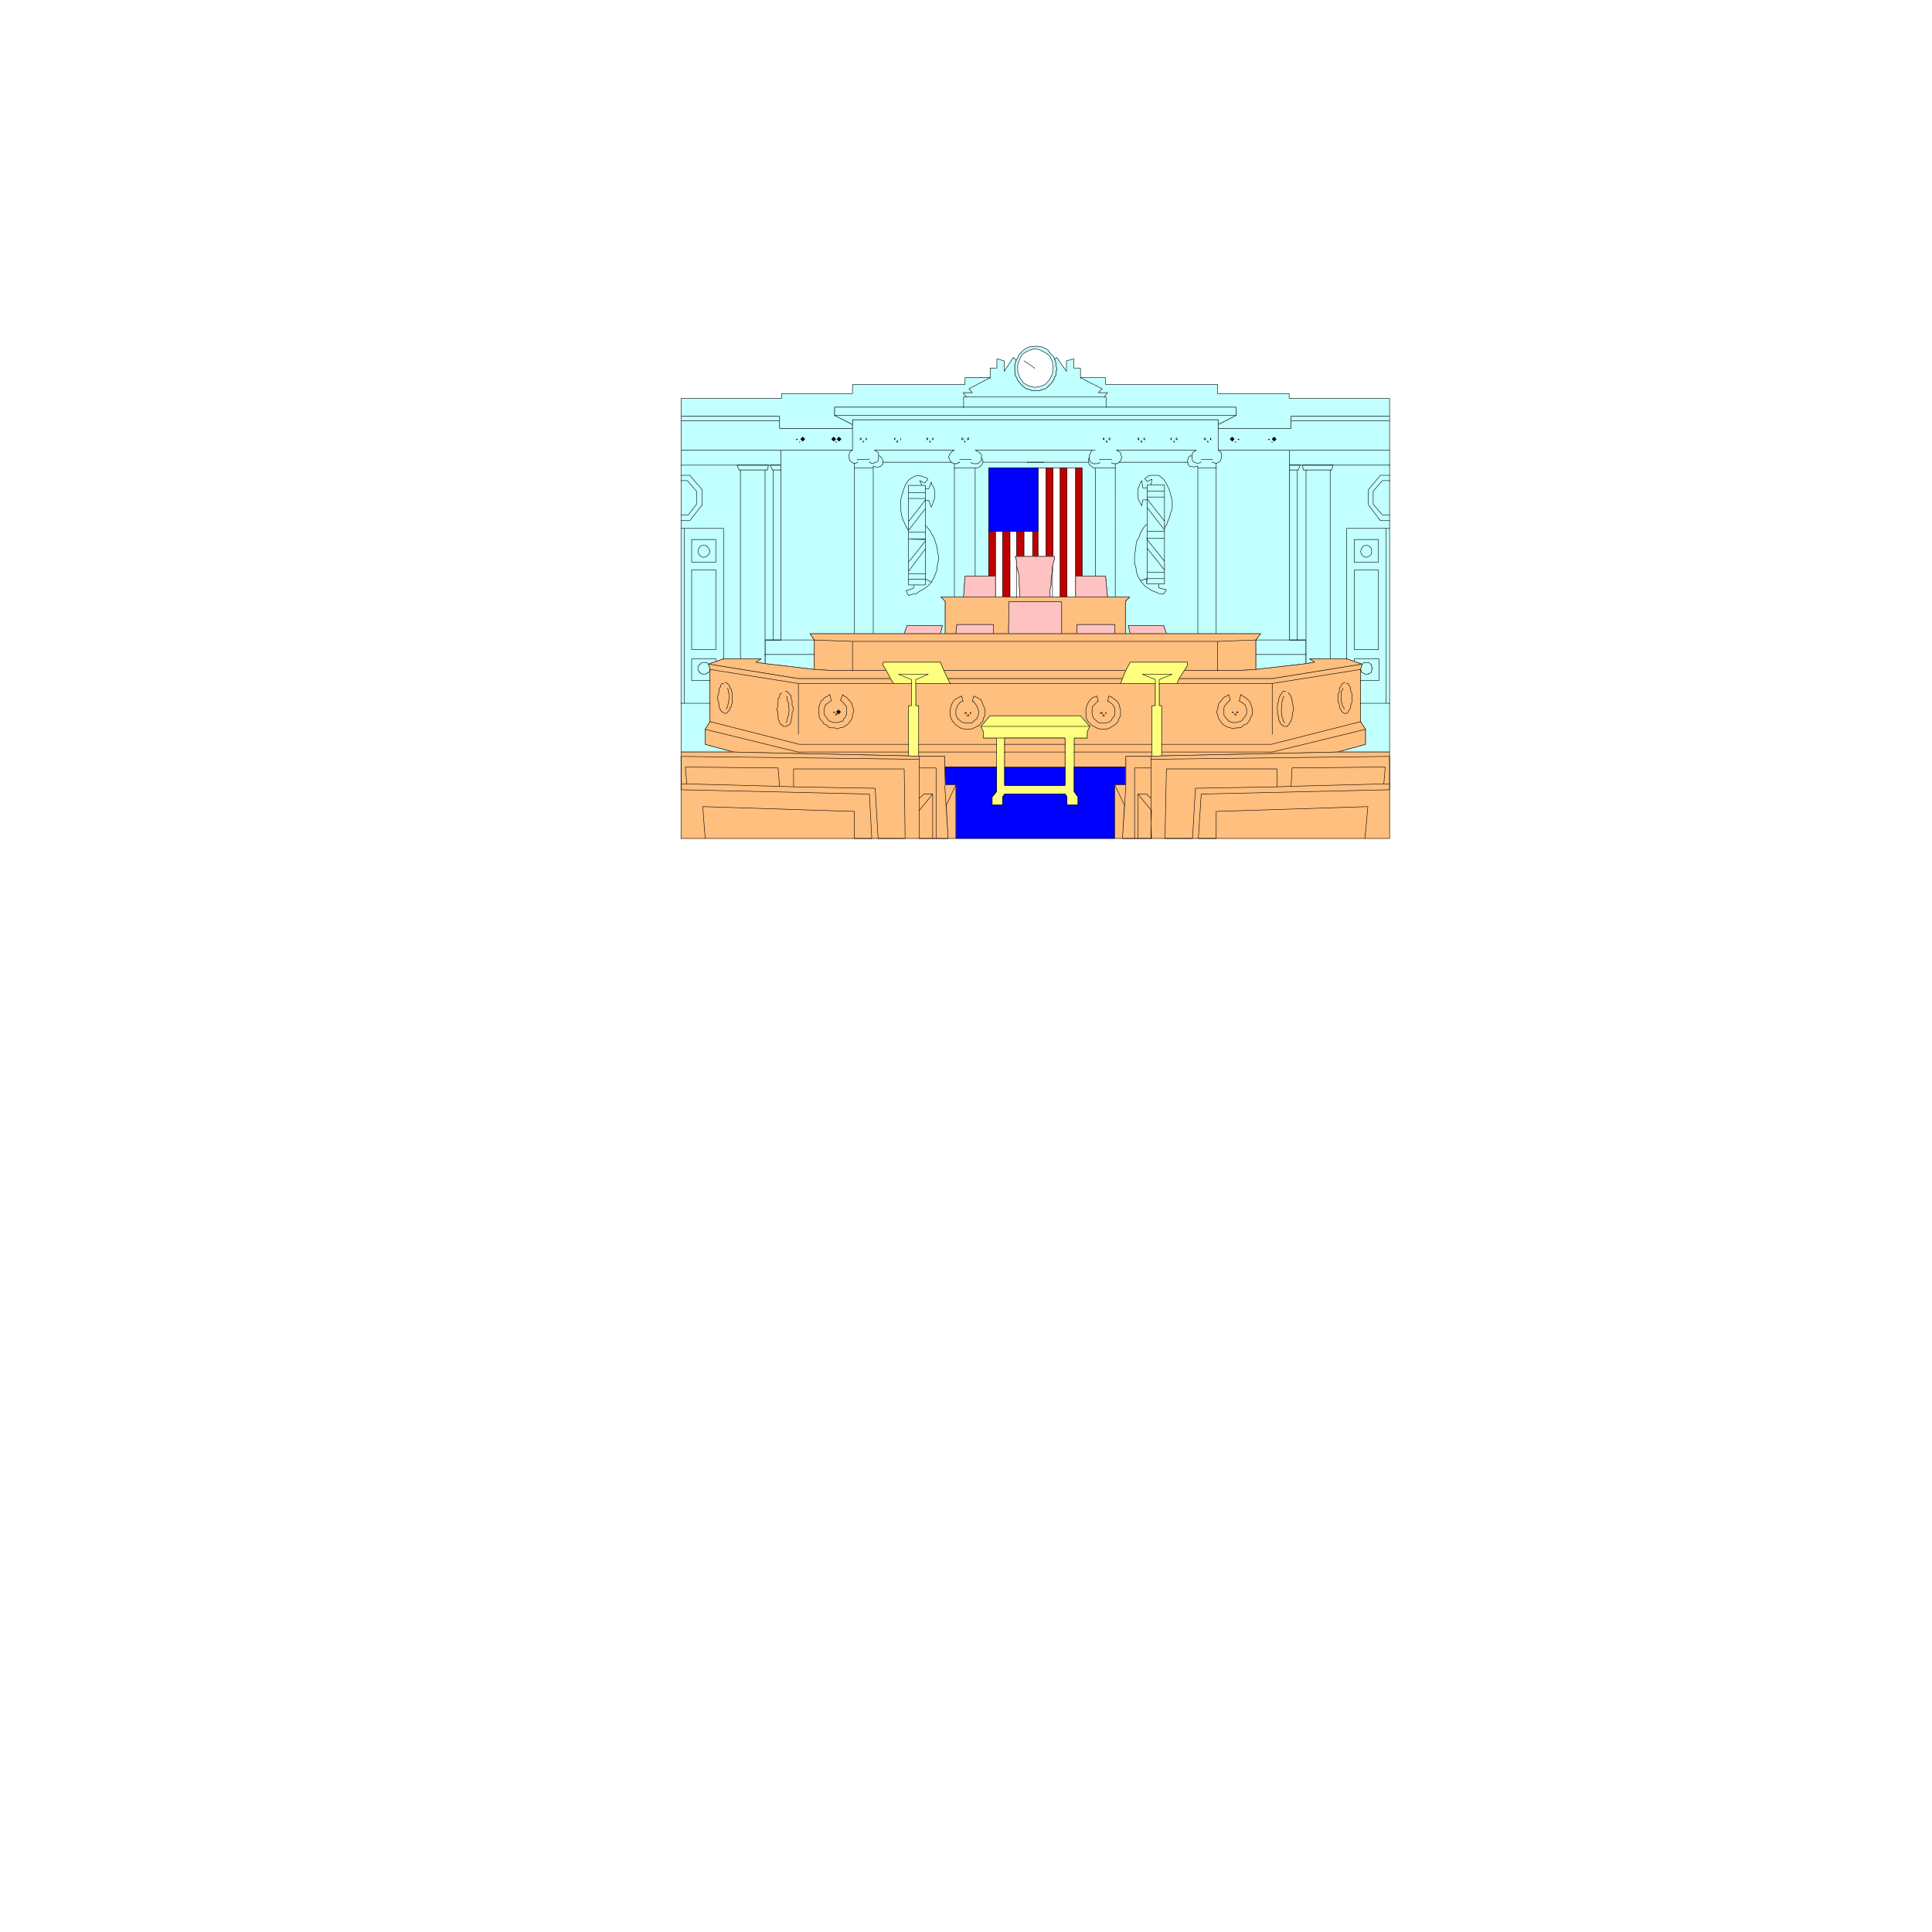 <svg xmlns="http://www.w3.org/2000/svg" width="2993.144" height="2993.144"><rect width="100%" height="100%" fill="#808080" stroke="none"/><defs><clipPath id="a"><path d="M0 0h2993.144v2992.184H0Zm0 0"/></clipPath></defs><path fill="#fff" d="M0 2993.144h2993.144V0H0Zm0 0"/><g clip-path="url(#a)" transform="translate(0 .96)"><path fill="#fff" fill-rule="evenodd" stroke="#fff" stroke-linecap="square" stroke-linejoin="bevel" stroke-miterlimit="10" stroke-width=".729" d="M0 2992.184h2993.145V-.961H0Zm0 0"/></g><path fill="#c2ffff" fill-rule="evenodd" stroke="#c2ffff" stroke-linecap="square" stroke-linejoin="bevel" stroke-miterlimit="10" stroke-width=".729" d="m1574.41 558.2-1.512 4.534-.73 2.97v8.23l.73 2.968v4.536l2.243 3.699 1.507 3.75 2.243 3.023 5.21 5.992 3.02 2.239 2.973 2.242 3.75.726 3.75 1.512 2.969.73h7.503l3.75-.73 4.48-1.512 2.973-.726 3.02-2.242 5.992-5.993 2.242-3.02 2.239-2.972.73-3.75 2.238-2.968v-4.536l1.512-4.48v-2.238.78l-1.512-3.75v-4.48l-.726-3.754-1.512-2.238 3.75-3.023 14.953 21.726V558.98l11.254-3.02v14.224h10.473v14.953h38.918v10.523h173.597v14.172h110.766v7.5h155.621V645h-152.652v18.754h-113.004v-5.992l27.715-14.223v-12.71h-621.864v12.71l27.715 14.223v5.992H1207.73V645h-152.652v-27.668h155.672v-7.5h109.984V595.66h174.329v-10.523h38.917v-14.953h10.473V555.96l11.254 3.02v16.464l14.223-21.726zm0 0"/><path fill="none" stroke="#000" stroke-linecap="square" stroke-linejoin="bevel" stroke-miterlimit="10" stroke-width=".729" d="m1574.41 558.2-1.512 4.534-.73 2.97v8.23l.73 2.968v4.536l2.243 3.699 1.507 3.75 2.243 3.023 5.21 5.992 3.02 2.239 2.973 2.242 3.75.726 3.75 1.512 2.969.73h7.503l3.75-.73 4.48-1.512 2.973-.726 3.02-2.242 5.992-5.993 2.242-3.02 2.239-2.972.73-3.75 2.238-2.968v-4.536l1.512-4.48v-2.238.78l-1.512-3.75v-4.48l-.726-3.754-1.512-2.238 3.75-3.023 14.953 21.726V558.98l11.254-3.02v14.224h10.473v14.953h38.918v10.523h173.597v14.172h110.766v7.5h155.621V645h-152.652v18.754h-113.004v-5.992l27.715-14.223v-12.71h-621.864v12.71l27.715 14.223v5.992H1207.73V645h-152.652v-27.668h155.672v-7.5h109.984V595.66h174.329v-10.523h38.917v-14.953h10.473V555.96l11.254 3.02v16.464l14.223-21.726zm0 0"/><path fill="#c2ffff" fill-rule="evenodd" stroke="#c2ffff" stroke-linecap="square" stroke-linejoin="bevel" stroke-miterlimit="10" stroke-width=".729" d="M1635.73 567.215v-4.48l-.726-3.755-1.512-2.238V554.5l-2.242-3.02-5.21-5.21-2.24-3.75-3.023-2.243-3.75-1.511-2.968-1.508h-3.75l-3.754-.73h-3.75l-2.969.73h-4.48l-3.754 1.508-2.97 1.511-3.019 2.243-5.992 5.988-2.242 2.972-.73 3.02-2.239 3.7-1.512 4.534-.73 2.97v8.23l.73 2.968v4.536l2.243 3.699 1.507 3.75 2.243 3.023 5.21 5.992 3.02 2.239 2.973 2.242 3.75.726 3.75 1.512 2.969.73h7.503l3.75-.73 4.48-1.512 2.974-.726 3.02-2.242 5.991-5.993 2.242-3.02 2.239-2.972.73-3.75 2.239-2.968v-4.536l1.511-4.48v-2.238zm0 0"/><path fill="none" stroke="#000" stroke-linecap="square" stroke-linejoin="bevel" stroke-miterlimit="10" stroke-width=".729" d="M1635.73 567.215v-4.48l-.726-3.755-1.512-2.238V554.5l-2.242-3.02-5.21-5.21-2.24-3.75-3.023-2.243-3.75-1.511-2.968-1.508h-3.75l-3.754-.73h-3.75l-2.969.73h-4.48l-3.754 1.508-2.97 1.511-3.019 2.243-5.992 5.988-2.242 2.972-.73 3.02-2.239 3.7-1.512 4.534-.73 2.97v8.23l.73 2.968v4.536l2.243 3.699 1.507 3.75 2.243 3.023 5.21 5.992 3.02 2.239 2.973 2.242 3.75.726 3.75 1.512 2.969.73h7.503l3.75-.73 4.48-1.512 2.974-.726 3.02-2.242 5.991-5.993 2.242-3.02 2.239-2.972.73-3.75 2.239-2.968v-4.536l1.511-4.48v-2.238zm0 0"/><path fill="#c2ffff" fill-rule="evenodd" stroke="#c2ffff" stroke-linecap="square" stroke-linejoin="bevel" stroke-miterlimit="10" stroke-width=".729" d="M1637.242 725.078h38.918v167.606h36.68l2.969 32.195h34.437l-6.719 6.723v50.171h7.45l-2.97-12.765h54.602l4.48 12.765h145.93l-7.5 9.692v45.64l77.836-8.964v-36.676h-25.425V697.41h-787.961v294.055h-24.696v36.676l76.329 8.964v-45.64l-6.723-9.692h145.933l4.481-12.765h54.601l-2.968 12.765h7.449v-50.171l-6.723-6.723h35.168l2.242-32.195h36.676V725.078Zm0 0"/><path fill="none" stroke="#000" stroke-linecap="square" stroke-linejoin="bevel" stroke-miterlimit="10" stroke-width=".729" d="M1637.242 725.078h38.918v167.606h36.68l2.969 32.195h34.437l-6.719 6.723v50.171h7.45l-2.97-12.765h54.602l4.48 12.765h145.93l-7.5 9.692v45.64l77.836-8.964v-36.676h-25.425V697.41h-787.961v294.055h-24.696v36.676l76.329 8.964v-45.64l-6.723-9.692h145.933l4.481-12.765h54.601l-2.968 12.765h7.449v-50.171l-6.723-6.723h35.168l2.242-32.195h36.676V725.078Zm0 0"/><path fill="#c2ffff" fill-rule="evenodd" stroke="#c2ffff" stroke-linecap="square" stroke-linejoin="bevel" stroke-miterlimit="10" stroke-width=".729" d="M1055.078 645h152.652v6.773h-152.652zm0 0"/><path fill="none" stroke="#000" stroke-linecap="square" stroke-linejoin="bevel" stroke-miterlimit="10" stroke-width=".729" d="M1055.078 645h152.652v6.773h-152.652zm0 0"/><path fill="#c2ffff" fill-rule="evenodd" stroke="#c2ffff" stroke-linecap="square" stroke-linejoin="bevel" stroke-miterlimit="10" stroke-width=".729" d="M2152.824 645h-152.652v6.773h152.652zm0 0"/><path fill="none" stroke="#000" stroke-linecap="square" stroke-linejoin="bevel" stroke-miterlimit="10" stroke-width=".729" d="M2152.824 645h-152.652v6.773h152.652zm0 0"/><path fill="#c2ffff" fill-rule="evenodd" stroke="#c2ffff" stroke-linecap="square" stroke-linejoin="bevel" stroke-miterlimit="10" stroke-width=".729" d="M1887.168 650.262v13.492h113.004v-11.98h152.652v45.636h-265.656l3.75 2.242 1.512 3.75v5.993l-1.512 3.699-1.512 2.293-4.48 2.238h-.73v264.148h-28.446V722.105l-3.75.73-2.242.782-2.969-.781-3.75-.73-2.242-2.239-.781-3.75v-3.023l.78-3.7 2.243-3.023h3.75v-2.969l2.238-3.75 2.243-.73 2.238-1.512h-124.203l2.968 1.512 3.75 2.242.73 4.48 1.513 2.97-1.512 3.023-.73 2.238-3.75 3.75-2.97.73h-1.511V924.88h-11.984l-2.97-32.195h-15.733V725.078h-2.97l-3.753-2.973-3.02-2.238-.73-3.75v-5.265l.73-2.239v-2.242l.781-2.238 1.512-2.242.727-2.239 2.242-2.242h4.48-186.308l2.969 1.512 3.75 2.242 3.023 2.969v4.48l.73 2.239 1.508 2.242v3.023l-1.508 3.75-3.753 3.75-3.75 1.461h-2.97v167.606h-15.734l-2.242 32.195h-14.222V718.355l-2.239-.73-2.242-1.508-2.238-2.242-.73-2.238-1.512-3.024 1.511-4.48 2.239-2.969 2.242-2.242 2.969-1.512H1354.39l3.023 1.512 2.969 2.242.73 2.238v2.97h2.238l2.293 3.023 2.243 3.699v3.023l-.782 3.75-2.242 2.238-3.75 1.512h-2.969l-3.753-.781-1.512-.73v259.667h-29.176V717.625h-1.457l-3.75-2.238-2.242-2.293-.781-3.7v-5.992l1.511-3.75 3.75-2.242h-265.656v-45.637h152.652v11.98h113.004v-13.491zm0 0"/><path fill="none" stroke="#000" stroke-linecap="square" stroke-linejoin="bevel" stroke-miterlimit="10" stroke-width=".729" d="M1887.168 650.262v13.492h113.004v-11.98h152.652v45.636h-265.656l3.75 2.242 1.512 3.75v5.993l-1.512 3.699-1.512 2.293-4.48 2.238h-.73v264.148h-28.446V722.105l-3.75.73-2.242.782-2.969-.781-3.75-.73-2.242-2.239-.781-3.75v-3.023l.78-3.7 2.243-3.023h3.75v-2.969l2.238-3.75 2.243-.73 2.238-1.512h-124.203l2.968 1.512 3.75 2.242.73 4.48 1.513 2.97-1.512 3.023-.73 2.238-3.75 3.75-2.97.73h-1.511V924.88h-11.984l-2.97-32.195h-15.733V725.078h-2.97l-3.753-2.973-3.02-2.238-.73-3.75v-5.265l.73-2.239v-2.242l.781-2.238 1.512-2.242.727-2.239 2.242-2.242h4.48-186.308l2.969 1.512 3.75 2.242 3.023 2.969v4.48l.73 2.239 1.508 2.242v3.023l-1.508 3.75-3.753 3.75-3.75 1.461h-2.97v167.606h-15.734l-2.242 32.195h-14.222V718.355l-2.239-.73-2.242-1.508-2.238-2.242-.73-2.238-1.512-3.024 1.511-4.48 2.239-2.969 2.242-2.242 2.969-1.512H1354.39l3.023 1.512 2.969 2.242.73 2.238v2.97h2.238l2.293 3.023 2.243 3.699v3.023l-.782 3.75-2.242 2.238-3.75 1.512h-2.969l-3.753-.781-1.512-.73v259.667h-29.176V717.625h-1.457l-3.75-2.238-2.242-2.293-.781-3.7v-5.992l1.511-3.75 3.75-2.242h-265.656v-45.637h152.652v11.98h113.004v-13.491zm0 0"/><path fill="#c2ffff" fill-rule="evenodd" stroke="#c2ffff" stroke-linecap="square" stroke-linejoin="bevel" stroke-miterlimit="10" stroke-width=".729" d="M1209.969 720.598V697.41h-154.89v467.653h81.585l-44.18-11.934v-23.234l7.504-11.934v-80.856l-2.242-8.234 23.184-8.23h58.355l-8.234 5.261 14.222 2.239v-36.676h24.696zm0 0"/><path fill="none" stroke="#000" stroke-linecap="square" stroke-linejoin="bevel" stroke-miterlimit="10" stroke-width=".729" d="M1209.969 720.598V697.41h-154.89v467.653h81.585l-44.18-11.934v-23.234l7.504-11.934v-80.856l-2.242-8.234 23.184-8.23h58.355l-8.234 5.261 14.222 2.239v-36.676h24.696zm0 0"/><path fill="#c2ffff" fill-rule="evenodd" stroke="#c2ffff" stroke-linecap="square" stroke-linejoin="bevel" stroke-miterlimit="10" stroke-width=".729" d="M1997.93 720.598V697.41h154.894v467.653h-80.808l43.402-11.934v-23.234l-7.504-11.934v-80.856l2.238-8.234-23.91-8.23h-57.625l8.23 5.261-13.492 2.239v-36.676h-25.425zm0 0"/><path fill="none" stroke="#000" stroke-linecap="square" stroke-linejoin="bevel" stroke-miterlimit="10" stroke-width=".729" d="M1997.93 720.598V697.41h154.894v467.653h-80.808l43.402-11.934v-23.234l-7.504-11.934v-80.856l2.238-8.234-23.91-8.23h-57.625l8.23 5.261-13.492 2.239v-36.676h-25.425zm0 0"/><path fill="#c2ffff" fill-rule="evenodd" stroke="#c2ffff" stroke-linecap="square" stroke-linejoin="bevel" stroke-miterlimit="10" stroke-width=".729" d="M1887.168 650.262v7.5l27.715-14.223v-12.71h-621.864v12.71l27.715 14.223v-7.5zm0 0"/><path fill="none" stroke="#000" stroke-linecap="square" stroke-linejoin="bevel" stroke-miterlimit="10" stroke-width=".729" d="M1887.168 650.262v7.5l27.715-14.223v-12.71h-621.864v12.71l27.715 14.223v-7.5zm0 0"/><path fill="#c2ffff" fill-rule="evenodd" stroke="#c2ffff" stroke-linecap="square" stroke-linejoin="bevel" stroke-miterlimit="10" stroke-width=".729" d="M1147.137 1020.64h32.148l-8.234 5.262 14.222 2.239V728.098h3.754l1.508-7.5h-48.66l3.023 7.5h2.239zm0 0"/><path fill="none" stroke="#000" stroke-linecap="square" stroke-linejoin="bevel" stroke-miterlimit="10" stroke-width=".729" d="M1147.137 1020.64h32.148l-8.234 5.262 14.222 2.239V728.098h3.754l1.508-7.5h-48.66l3.023 7.5h2.239zm0 0"/><path fill="#c2ffff" fill-rule="evenodd" stroke="#c2ffff" stroke-linecap="square" stroke-linejoin="bevel" stroke-miterlimit="10" stroke-width=".729" d="M1197.988 728.098h-1.46l-3.02-7.5h16.46v270.867h-11.98zm0 0"/><path fill="none" stroke="#000" stroke-linecap="square" stroke-linejoin="bevel" stroke-miterlimit="10" stroke-width=".729" d="M1197.988 728.098h-1.46l-3.02-7.5h16.46v270.867h-11.98zm0 0"/><path fill="#c2ffff" fill-rule="evenodd" stroke="#c2ffff" stroke-linecap="square" stroke-linejoin="bevel" stroke-miterlimit="10" stroke-width=".729" d="M2060.762 1020.64h-32.145l8.23 5.262-13.492 2.239V728.098h-4.48l-.73-7.5h47.097l-2.238 7.5h-2.242zm0 0"/><path fill="none" stroke="#000" stroke-linecap="square" stroke-linejoin="bevel" stroke-miterlimit="10" stroke-width=".729" d="M2060.762 1020.64h-32.145l8.23 5.262-13.492 2.239V728.098h-4.48l-.73-7.5h47.097l-2.238 7.5h-2.242zm0 0"/><path fill="#c2ffff" fill-rule="evenodd" stroke="#c2ffff" stroke-linecap="square" stroke-linejoin="bevel" stroke-miterlimit="10" stroke-width=".729" d="M2009.914 728.098h1.457l3.023-7.5h-16.464v270.867h11.984zm0 0"/><path fill="none" stroke="#000" stroke-linecap="square" stroke-linejoin="bevel" stroke-miterlimit="10" stroke-width=".729" d="M2009.914 728.098h1.457l3.023-7.5h-16.464v270.867h11.984zm0 0"/><path fill="#fff" fill-rule="evenodd" stroke="#fff" stroke-linecap="square" stroke-linejoin="bevel" stroke-miterlimit="10" stroke-width=".729" d="M1630.523 924.879h35.895v-32.195h9.742V725.078h-68.094v98.05h-76.328v69.556h10.473v32.195h37.41v-11.98l-.73-6.723v-13.492l-1.512-7.454-2.238-7.5v-3.753l-.73-7.45-1.513-4.48h60.594v4.48l-2.242 7.45-.727 3.753v7.5l-1.511 7.454-.73 5.992v7.5l-1.512 6.722v11.98zm0 0"/><path fill="none" stroke="#000" stroke-linecap="square" stroke-linejoin="bevel" stroke-miterlimit="10" stroke-width=".729" d="M1630.523 924.879h35.895v-32.195h9.742V725.078h-68.094v98.05h-76.328v69.556h10.473v32.195h37.41v-11.98l-.73-6.723v-13.492l-1.512-7.454-2.238-7.5v-3.753l-.73-7.45-1.513-4.48h60.594v4.48l-2.242 7.45-.727 3.753v7.5l-1.511 7.454-.73 5.992v7.5l-1.512 6.722v11.98zm0 0"/><path fill="#00f" fill-rule="evenodd" stroke="#00f" stroke-linecap="square" stroke-linejoin="bevel" stroke-miterlimit="10" stroke-width=".729" d="M1531.738 725.078h76.328v98.05h-76.328zm0 0"/><path fill="none" stroke="#000" stroke-linecap="square" stroke-linejoin="bevel" stroke-miterlimit="10" stroke-width=".729" d="M1531.738 725.078h76.328v98.05h-76.328zm0 0"/><path fill="#bf0000" fill-rule="evenodd" stroke="#bf0000" stroke-linecap="square" stroke-linejoin="bevel" stroke-miterlimit="10" stroke-width=".729" d="M1666.418 892.684V725.078h9.742v167.606zm0 0"/><path fill="none" stroke="#000" stroke-linecap="square" stroke-linejoin="bevel" stroke-miterlimit="10" stroke-width=".729" d="M1666.418 892.684V725.078h9.742v167.606zm0 0"/><path fill="#bf0000" fill-rule="evenodd" stroke="#bf0000" stroke-linecap="square" stroke-linejoin="bevel" stroke-miterlimit="10" stroke-width=".729" d="M1642.504 725.078v199.8h10.473v-199.8Zm0 0"/><path fill="none" stroke="#000" stroke-linecap="square" stroke-linejoin="bevel" stroke-miterlimit="10" stroke-width=".729" d="M1642.504 725.078v199.8h10.473v-199.8Zm0 0"/><path fill="#bf0000" fill-rule="evenodd" stroke="#bf0000" stroke-linecap="square" stroke-linejoin="bevel" stroke-miterlimit="10" stroke-width=".729" d="M1620.777 725.078v136.969h10.473V725.078Zm0 0"/><path fill="none" stroke="#000" stroke-linecap="square" stroke-linejoin="bevel" stroke-miterlimit="10" stroke-width=".729" d="M1620.777 725.078v136.969h10.473V725.078Zm0 0"/><path fill="#bf0000" fill-rule="evenodd" stroke="#bf0000" stroke-linecap="square" stroke-linejoin="bevel" stroke-miterlimit="10" stroke-width=".729" d="M1599.836 823.129v38.918h8.23v-38.918zm0 0"/><path fill="none" stroke="#000" stroke-linecap="square" stroke-linejoin="bevel" stroke-miterlimit="10" stroke-width=".729" d="M1599.836 823.129v38.918h8.23v-38.918zm0 0"/><path fill="#bf0000" fill-rule="evenodd" stroke="#bf0000" stroke-linecap="square" stroke-linejoin="bevel" stroke-miterlimit="10" stroke-width=".729" d="M1575.14 823.129v38.918h11.2v-38.918zm0 0"/><path fill="none" stroke="#000" stroke-linecap="square" stroke-linejoin="bevel" stroke-miterlimit="10" stroke-width=".729" d="M1575.14 823.129v38.918h11.2v-38.918zm0 0"/><path fill="#bf0000" fill-rule="evenodd" stroke="#bf0000" stroke-linecap="square" stroke-linejoin="bevel" stroke-miterlimit="10" stroke-width=".729" d="M1553.465 924.879h11.203v-101.75h-11.203zm0 0"/><path fill="none" stroke="#000" stroke-linecap="square" stroke-linejoin="bevel" stroke-miterlimit="10" stroke-width=".729" d="M1553.465 924.879h11.203v-101.75h-11.203zm0 0"/><path fill="#bf0000" fill-rule="evenodd" stroke="#bf0000" stroke-linecap="square" stroke-linejoin="bevel" stroke-miterlimit="10" stroke-width=".729" d="M1531.738 892.684v-69.555h10.473v69.555zm0 0"/><path fill="none" stroke="#000" stroke-linecap="square" stroke-linejoin="bevel" stroke-miterlimit="10" stroke-width=".729" d="M1531.738 892.684v-69.555h10.473v69.555zm0 0"/><path fill="#ffc2c2" fill-rule="evenodd" stroke="#ffc2c2" stroke-linecap="square" stroke-linejoin="bevel" stroke-miterlimit="10" stroke-width=".729" d="M1579.621 924.879v-11.98l-.73-6.723v-13.492l-1.512-7.454-2.238-7.5v-3.753l-.73-7.45-1.513-4.48h60.594v4.48l-2.242 7.45-.727 3.753v7.5l-1.511 7.454-.73 5.992v7.5l-1.512 6.722v11.98zm0 0"/><path fill="none" stroke="#000" stroke-linecap="square" stroke-linejoin="bevel" stroke-miterlimit="10" stroke-width=".729" d="M1579.621 924.879v-11.98l-.73-6.723v-13.492l-1.512-7.454-2.238-7.5v-3.753l-.73-7.45-1.513-4.48h60.594v4.48l-2.242 7.45-.727 3.753v7.5l-1.511 7.454-.73 5.992v7.5l-1.512 6.722v11.98zm0 0"/><path fill="#ffc2c2" fill-rule="evenodd" stroke="#ffc2c2" stroke-linecap="square" stroke-linejoin="bevel" stroke-miterlimit="10" stroke-width=".729" d="M1531.738 892.684h-36.676l-2.242 32.195h49.391v-32.195zm0 0"/><path fill="none" stroke="#000" stroke-linecap="square" stroke-linejoin="bevel" stroke-miterlimit="10" stroke-width=".729" d="M1531.738 892.684h-36.676l-2.242 32.195h49.391v-32.195zm0 0"/><path fill="#ffc2c2" fill-rule="evenodd" stroke="#ffc2c2" stroke-linecap="square" stroke-linejoin="bevel" stroke-miterlimit="10" stroke-width=".729" d="M1676.16 892.684h36.68l2.969 32.195h-49.391v-32.195zm0 0"/><path fill="none" stroke="#000" stroke-linecap="square" stroke-linejoin="bevel" stroke-miterlimit="10" stroke-width=".729" d="M1676.16 892.684h36.68l2.969 32.195h-49.391v-32.195zm0 0"/><path fill="#ffbf7f" fill-rule="evenodd" stroke="#ffbf7f" stroke-linecap="square" stroke-linejoin="bevel" stroke-miterlimit="10" stroke-width=".729" d="M1630.523 924.879h119.723l-6.719 6.723v50.171h-16.465v-14.222h-58.402v14.222h-23.914v-49.39h-81.59l-.73 49.39h-23.184v-14.222h-56.894l-1.508 14.222h-16.465v-50.171l-6.723-6.723zm0 0"/><path fill="none" stroke="#000" stroke-linecap="square" stroke-linejoin="bevel" stroke-miterlimit="10" stroke-width=".729" d="M1630.523 924.879h119.723l-6.719 6.723v50.171h-16.465v-14.222h-58.402v14.222h-23.914v-49.39h-81.59l-.73 49.39h-23.184v-14.222h-56.894l-1.508 14.222h-16.465v-50.171l-6.723-6.723zm0 0"/><path fill="#ffc2c2" fill-rule="evenodd" stroke="#ffc2c2" stroke-linecap="square" stroke-linejoin="bevel" stroke-miterlimit="10" stroke-width=".729" d="m1400.813 981.773 4.48-12.765h54.602l-2.97 12.765zm0 0"/><path fill="none" stroke="#000" stroke-linecap="square" stroke-linejoin="bevel" stroke-miterlimit="10" stroke-width=".729" d="m1400.813 981.773 4.48-12.765h54.602l-2.97 12.765zm0 0"/><path fill="#ffc2c2" fill-rule="evenodd" stroke="#ffc2c2" stroke-linecap="square" stroke-linejoin="bevel" stroke-miterlimit="10" stroke-width=".729" d="m1480.84 981.773 1.508-14.222h56.894v14.222zm0 0"/><path fill="none" stroke="#000" stroke-linecap="square" stroke-linejoin="bevel" stroke-miterlimit="10" stroke-width=".729" d="m1480.84 981.773 1.508-14.222h56.894v14.222zm0 0"/><path fill="#ffc2c2" fill-rule="evenodd" stroke="#ffc2c2" stroke-linecap="square" stroke-linejoin="bevel" stroke-miterlimit="10" stroke-width=".729" d="M1727.063 981.773v-14.222h-58.403v14.222zm0 0"/><path fill="none" stroke="#000" stroke-linecap="square" stroke-linejoin="bevel" stroke-miterlimit="10" stroke-width=".729" d="M1727.063 981.773v-14.222h-58.403v14.222zm0 0"/><path fill="#ffc2c2" fill-rule="evenodd" stroke="#ffc2c2" stroke-linecap="square" stroke-linejoin="bevel" stroke-miterlimit="10" stroke-width=".729" d="m1807.09 981.773-4.48-12.765h-54.602l2.969 12.765zm0 0"/><path fill="none" stroke="#000" stroke-linecap="square" stroke-linejoin="bevel" stroke-miterlimit="10" stroke-width=".729" d="m1807.09 981.773-4.48-12.765h-54.602l2.969 12.765zm0 0"/><path fill="#ffc2c2" fill-rule="evenodd" stroke="#ffc2c2" stroke-linecap="square" stroke-linejoin="bevel" stroke-miterlimit="10" stroke-width=".729" d="M1644.746 981.773v-49.39h-81.59l-.73 49.39zm0 0"/><path fill="none" stroke="#000" stroke-linecap="square" stroke-linejoin="bevel" stroke-miterlimit="10" stroke-width=".729" d="M1644.746 981.773v-49.39h-81.59l-.73 49.39zm0 0"/><path fill="#ffbf7f" fill-rule="evenodd" stroke="#ffbf7f" stroke-linecap="square" stroke-linejoin="bevel" stroke-miterlimit="10" stroke-width=".729" d="M1602.074 981.773h350.946l-7.5 9.692v45.64l-23.915 1.508h-86.8l5.21-8.23-.73-4.48h-88.308l-6.72 12.71h-141.452 2.293-142.965l-5.207-12.71h-88.313l-.726 4.48 5.207 8.23h-86.067l-25.425-1.507v-45.641l-6.723-9.692h351.676zm0 0"/><path fill="none" stroke="#000" stroke-linecap="square" stroke-linejoin="bevel" stroke-miterlimit="10" stroke-width=".729" d="M1602.074 981.773h350.946l-7.5 9.692v45.64l-23.915 1.508h-86.8l5.21-8.23-.73-4.48h-88.308l-6.72 12.71h-141.452 2.293-142.965l-5.207-12.71h-88.313l-.726 4.48 5.207 8.23h-86.067l-25.425-1.507v-45.641l-6.723-9.692h351.676zm0 0"/><path fill="#ffbf7f" fill-rule="evenodd" stroke="#ffbf7f" stroke-linecap="square" stroke-linejoin="bevel" stroke-miterlimit="10" stroke-width=".729" d="m1738.992 1051.328 5.266-12.715h-282.125l5.992 12.715zm0 0"/><path fill="none" stroke="#000" stroke-linecap="square" stroke-linejoin="bevel" stroke-miterlimit="10" stroke-width=".729" d="m1738.992 1051.328 5.266-12.715h-282.125l5.992 12.715zm0 0"/><path fill="#ffbf7f" fill-rule="evenodd" stroke="#ffbf7f" stroke-linecap="square" stroke-linejoin="bevel" stroke-miterlimit="10" stroke-width=".729" d="m2110.152 1028.871-139.156 22.457h-144.422l8.23-12.715h86.801l23.915-1.507 77.836-8.965 13.492-2.239-8.23-5.261h57.624zm0 0"/><path fill="none" stroke="#000" stroke-linecap="square" stroke-linejoin="bevel" stroke-miterlimit="10" stroke-width=".729" d="m2110.152 1028.871-139.156 22.457h-144.422l8.23-12.715h86.801l23.915-1.507 77.836-8.965 13.492-2.239-8.23-5.261h57.624zm0 0"/><path fill="#ffbf7f" fill-rule="evenodd" stroke="#ffbf7f" stroke-linecap="square" stroke-linejoin="bevel" stroke-miterlimit="10" stroke-width=".729" d="m1097.746 1028.871 139.16 22.457h142.91l-6.722-12.715h-86.067l-25.425-1.507-76.329-8.965-14.222-2.239 8.234-5.261h-58.355zm0 0"/><path fill="none" stroke="#000" stroke-linecap="square" stroke-linejoin="bevel" stroke-miterlimit="10" stroke-width=".729" d="m1097.746 1028.871 139.16 22.457h142.91l-6.722-12.715h-86.067l-25.425-1.507-76.329-8.965-14.222-2.239 8.234-5.261h-58.355zm0 0"/><path fill="#ffbf7f" fill-rule="evenodd" stroke="#ffbf7f" stroke-linecap="square" stroke-linejoin="bevel" stroke-miterlimit="10" stroke-width=".729" d="m1673.922 1108.95 14.223 16.464-3.75 8.23v9.743h-20.215v44.91h80.078v-16.461h40.426v-78.57h5.21v-34.438h-53.87l2.968-7.5h-270.867l3.754 7.5h-53.145v34.438h4.48v78.57h40.43v16.46h80.079v-44.91h-20.215v-9.742l-3.75-8.23 14.222-16.465zm0 0"/><path fill="none" stroke="#000" stroke-linecap="square" stroke-linejoin="bevel" stroke-miterlimit="10" stroke-width=".729" d="m1673.922 1108.95 14.223 16.464-3.75 8.23v9.743h-20.215v44.91h80.078v-16.461h40.426v-78.57h5.21v-34.438h-53.87l2.968-7.5h-270.867l3.754 7.5h-53.145v34.438h4.48v78.57h40.43v16.46h80.079v-44.91h-20.215v-9.742l-3.75-8.23 14.222-16.465zm0 0"/><path fill="#ffbf7f" fill-rule="evenodd" stroke="#ffbf7f" stroke-linecap="square" stroke-linejoin="bevel" stroke-miterlimit="10" stroke-width=".729" d="m1384.348 1058.828-4.532-7.5h-142.91l-139.16-22.457 2.242 8.234v80.856l-7.504 11.933v23.235l44.18 11.934 98.73 2.238 172.141 3.75v-77.785h4.48v-34.438zm0 0"/><path fill="none" stroke="#000" stroke-linecap="square" stroke-linejoin="bevel" stroke-miterlimit="10" stroke-width=".729" d="m1384.348 1058.828-4.532-7.5h-142.91l-139.16-22.457 2.242 8.234v80.856l-7.504 11.933v23.235l44.18 11.934 98.73 2.238 172.141 3.75v-77.785h4.48v-34.438zm0 0"/><path fill="#ffbf7f" fill-rule="evenodd" stroke="#ffbf7f" stroke-linecap="square" stroke-linejoin="bevel" stroke-miterlimit="10" stroke-width=".729" d="m1823.55 1058.828 3.024-7.5h144.422l139.156-22.457-2.238 8.234v80.856l7.504 11.933v23.235l-43.402 11.934-98.782 2.238-173.597 3.75v-77.785h-3.75v-34.438zm0 0"/><path fill="none" stroke="#000" stroke-linecap="square" stroke-linejoin="bevel" stroke-miterlimit="10" stroke-width=".729" d="m1823.55 1058.828 3.024-7.5h144.422l139.156-22.457-2.238 8.234v80.856l7.504 11.933v23.235l-43.402 11.934-98.782 2.238-173.597 3.75v-77.785h-3.75v-34.438zm0 0"/><path fill="#ffff7f" fill-rule="evenodd" stroke="#ffff7f" stroke-linecap="square" stroke-linejoin="bevel" stroke-miterlimit="10" stroke-width=".729" d="m1468.125 1051.328 3.754 7.5h-53.145v34.438h4.48v78.57l-15.679-.785v-77.785h4.48v-34.438h-27.667l-4.532-7.5-6.722-12.715-5.207-8.23.726-4.48h88.313l5.207 12.71zm0 0"/><path fill="none" stroke="#000" stroke-linecap="square" stroke-linejoin="bevel" stroke-miterlimit="10" stroke-width=".729" d="m1468.125 1051.328 3.754 7.5h-53.145v34.438h4.48v78.57l-15.679-.785v-77.785h4.48v-34.438h-27.667l-4.532-7.5-6.722-12.715-5.207-8.23.726-4.48h88.313l5.207 12.71zm0 0"/><path fill="#ffff7f" fill-rule="evenodd" stroke="#ffff7f" stroke-linecap="square" stroke-linejoin="bevel" stroke-miterlimit="10" stroke-width=".729" d="m1738.992 1051.328-2.969 7.5h53.871v34.438h-5.21v78.57l14.953-.785v-77.785h-3.75v-34.438h27.664l3.023-7.5 8.23-12.715 5.212-8.23-.73-4.48h-88.31l-6.718 12.71zm0 0"/><path fill="none" stroke="#000" stroke-linecap="square" stroke-linejoin="bevel" stroke-miterlimit="10" stroke-width=".729" d="m1738.992 1051.328-2.969 7.5h53.871v34.438h-5.21v78.57l14.953-.785v-77.785h-3.75v-34.438h27.664l3.023-7.5 8.23-12.715 5.212-8.23-.73-4.48h-88.31l-6.718 12.71zm0 0"/><path fill="#ffff7f" fill-rule="evenodd" stroke="#ffff7f" stroke-linecap="square" stroke-linejoin="bevel" stroke-miterlimit="10" stroke-width=".729" d="m1533.98 1108.95-14.222 16.464 3.75 8.23v9.743h126.445v73.304h-93.52v-73.304h-12.71v83.047l-6.72 8.234v12.71h16.462v-12.71l2.969-4.48h93.52l3.022 4.48v12.71h17.192v-12.71l-5.988-8.234v-83.047h20.214v-9.743l3.75-8.23-14.222-16.465zm0 0"/><path fill="none" stroke="#000" stroke-linecap="square" stroke-linejoin="bevel" stroke-miterlimit="10" stroke-width=".729" d="m1533.98 1108.95-14.222 16.464 3.75 8.23v9.743h126.445v73.304h-93.52v-73.304h-12.71v83.047l-6.72 8.234v12.71h16.462v-12.71l2.969-4.48h93.52l3.022 4.48v12.71h17.192v-12.71l-5.988-8.234v-83.047h20.214v-9.743l3.75-8.23-14.222-16.465zm0 0"/><path fill="#00f" fill-rule="evenodd" stroke="#00f" stroke-linecap="square" stroke-linejoin="bevel" stroke-miterlimit="10" stroke-width=".729" d="M1727.063 1299.012v-83.051h17.195v-27.664h-80.078v38.137l5.988 8.234v12.71h-17.191v-12.71l-3.024-4.48h-93.52l-2.968 4.48v12.71h-16.461v-12.71l6.719-8.234v-38.137h-80.078l.73 27.664h16.465v83.05zm0 0"/><path fill="none" stroke="#000" stroke-linecap="square" stroke-linejoin="bevel" stroke-miterlimit="10" stroke-width=".729" d="M1727.063 1299.012v-83.051h17.195v-27.664h-80.078v38.137l5.988 8.234v12.71h-17.191v-12.71l-3.024-4.48h-93.52l-2.968 4.48v12.71h-16.461v-12.71l6.719-8.234v-38.137h-80.078l.73 27.664h16.465v83.05zm0 0"/><path fill="#00f" fill-rule="evenodd" stroke="#00f" stroke-linecap="square" stroke-linejoin="bevel" stroke-miterlimit="10" stroke-width=".729" d="M1649.953 1216.691v-28.394h-93.52v28.394zm0 0"/><path fill="none" stroke="#000" stroke-linecap="square" stroke-linejoin="bevel" stroke-miterlimit="10" stroke-width=".729" d="M1649.953 1216.691v-28.394h-93.52v28.394zm0 0"/><path fill="#ffbf7f" fill-rule="evenodd" stroke="#ffbf7f" stroke-linecap="square" stroke-linejoin="bevel" stroke-miterlimit="10" stroke-width=".729" d="M1649.953 1188.297v-44.91h-93.52v44.91zm0 0"/><path fill="none" stroke="#000" stroke-linecap="square" stroke-linejoin="bevel" stroke-miterlimit="10" stroke-width=".729" d="M1649.953 1188.297v-44.91h-93.52v44.91zm0 0"/><path fill="#ffbf7f" fill-rule="evenodd" stroke="#ffbf7f" stroke-linecap="square" stroke-linejoin="bevel" stroke-miterlimit="10" stroke-width=".729" d="M1480.84 1215.961v83.05h-425.762v-133.948h81.586l98.73 2.238 172.141 3.75 15.68.785h40.43v16.46l.73 27.665zm0 0"/><path fill="none" stroke="#000" stroke-linecap="square" stroke-linejoin="bevel" stroke-miterlimit="10" stroke-width=".729" d="M1480.84 1215.961v83.05h-425.762v-133.948h81.586l98.73 2.238 172.141 3.75 15.68.785h40.43v16.46l.73 27.665zm0 0"/><path fill="#ffbf7f" fill-rule="evenodd" stroke="#ffbf7f" stroke-linecap="square" stroke-linejoin="bevel" stroke-miterlimit="10" stroke-width=".729" d="M1727.063 1215.961v83.05h425.761v-133.948h-80.808l-98.782 2.238-173.597 3.75-14.953.785h-40.426v44.125zm0 0"/><path fill="none" stroke="#000" stroke-linecap="square" stroke-linejoin="bevel" stroke-miterlimit="10" stroke-width=".729" d="M1727.063 1215.961v83.05h425.761v-133.948h-80.808l-98.782 2.238-173.597 3.75-14.953.785h-40.426v44.125zm0 0"/><path fill="#fff" fill-rule="evenodd" stroke="#fff" stroke-linecap="square" stroke-linejoin="bevel" stroke-miterlimit="10" stroke-width=".729" d="m1631.25 570.184-.727-9.692-4.484-9.012-6.77-5.21-8.96-4.532-8.235-1.46-10.473 3.75-7.5 4.48-4.48 8.234-2.973 8.961v9.742l2.973 8.961 5.992 8.961 8.23 4.535 8.962 2.239 9.011-1.512 7.453-2.969 6.77-7.504 4.484-8.96zm0 0"/><path fill="none" stroke="#000" stroke-linecap="square" stroke-linejoin="bevel" stroke-miterlimit="10" stroke-width=".729" d="m1631.25 570.184-.727-9.692-4.484-9.012-6.77-5.21-8.96-4.532-8.235-1.46-10.473 3.75-7.5 4.48-4.48 8.234-2.973 8.961v9.742l2.973 8.961 5.992 8.961 8.23 4.535 8.962 2.239 9.011-1.512 7.453-2.969 6.77-7.504 4.484-8.96zm-56.11 307.546v47.88m55.383-.731V877.73v.782"/><path fill="none" stroke="#000" stroke-linecap="square" stroke-linejoin="bevel" stroke-miterlimit="10" stroke-width=".729" d="m1586.34 558.98 16.465 11.204v.78m-105.505 44.13-5.206-6.723h14.222l-5.261-5.988 32.925-17.246v.781m176.618 29.176 5.21-6.723h-14.222l5.992-5.988-33.656-17.246v.781m39.648 44.91v-15.734h-220.75v16.465m-172.086 65.851v-33.656.73m566.434 32.926v-33.656.73m27.715-20.945H1293.02v.73m181.097 71.848h-106.23v.727m-20.997-.727h1.508l.782 1.508h4.484l2.238-1.508h2.243l2.238-2.242.73-3.023v-4.48.78m-14.223 4.485h-18.706v.726m-4.481 5.262h2.242l2.239-1.508v.727m158.644-5.207h17.246v.726m-25.476 5.992h3.75v-.73h2.242l.781-1.508h1.457v.727m17.246-.727 1.461 1.508h.781l2.239.73h5.21l1.512-.73h.727l3.754-3.75v-.781l.781-1.457v-3.024.782m-9.742 15.683h-32.2v.781m-125.718-.781h-29.176v.781m410.082-9.742h106.23v.727m20.997-.727h-1.512l-2.238 1.508h-3.024l-2.969-1.508h-1.511l-2.239-2.242-.73-3.023v-4.48.78m14.223 4.485h17.191v.726m5.992 5.262h-2.238l-2.242-1.508h-1.512v.727m-155.672-5.207h-18.703v.726m23.965 5.992h-2.242l-.727-.73h-2.293v-1.508.727m-18.703-.727-.73 1.508h-1.512l-2.242.73h-5.207l-1.512-.73h-.73l-3.75-3.75v-2.238h-.782v-3.024.782m9.742 15.683h30.688v.781m127.957-.781h28.445v.781m-361.418-9.742h93.52v.727"/><path fill="none" stroke="#000" stroke-linecap="square" stroke-linejoin="bevel" stroke-miterlimit="10" stroke-width=".729" d="M1686.633 716.117h-95.031v.727m-383.141 3.754h-153.383v.726m142.91 6.774h11.98v.73m-24.695-.73h-38.136v.73m-92.059 77.836h13.492l19.434-24.695v-23.184l-19.434-22.453h-13.492v.727"/><path fill="none" stroke="#000" stroke-linecap="square" stroke-linejoin="bevel" stroke-miterlimit="10" stroke-width=".729" d="M1055.078 797.652h11.254l12.71-16.465v-20.16l-14.222-16.464h-9.742v.73m0 73.355h65.852v202.774"/><path fill="none" stroke="#000" stroke-linecap="square" stroke-linejoin="bevel" stroke-miterlimit="10" stroke-width=".729" d="M1060.34 818.648v270.868h-5.262v.73m5.262-.73h39.648v.73"/><path fill="#c2ffff" fill-rule="evenodd" stroke="#c2ffff" stroke-linecap="square" stroke-linejoin="bevel" stroke-miterlimit="10" stroke-width=".729" d="M1071.54 871.008V835.84h37.41v35.168zm0 0"/><path fill="none" stroke="#000" stroke-linecap="square" stroke-linejoin="bevel" stroke-miterlimit="10" stroke-width=".729" d="M1071.54 871.008V835.84h37.41v35.168zm0 0"/><path fill="#c2ffff" fill-rule="evenodd" stroke="#c2ffff" stroke-linecap="square" stroke-linejoin="bevel" stroke-miterlimit="10" stroke-width=".729" d="M1071.54 1006.469V882.992h37.41v123.477zm0 0"/><path fill="none" stroke="#000" stroke-linecap="square" stroke-linejoin="bevel" stroke-miterlimit="10" stroke-width=".729" d="M1071.54 1006.469V882.992h37.41v123.477zm37.41 17.191v-3.02h-37.41v33.708h28.448v.73"/><path fill="#c2ffff" fill-rule="evenodd" stroke="#c2ffff" stroke-linecap="square" stroke-linejoin="bevel" stroke-miterlimit="10" stroke-width=".729" d="m1099.988 854.547-2.242-5.266-3.02-3.699-4.48-.781-4.48.781-2.973 3.7-1.508 5.265 1.508 4.48 2.973 3.02 4.48 1.46 4.48-1.46 3.02-3.02zm0 0"/><path fill="none" stroke="#000" stroke-linecap="square" stroke-linejoin="bevel" stroke-miterlimit="10" stroke-width=".729" d="m1099.988 854.547-2.242-5.266-3.02-3.699-4.48-.781-4.48.781-2.973 3.7-1.508 5.265 1.508 4.48 2.973 3.02 4.48 1.46 4.48-1.46 3.02-3.02zm-2.242 174.324h-.781l-1.457-2.238h-8.235l-2.238 1.508v.73h-1.512v2.293h-.73l-1.508 1.457v5.266l1.508 2.238h.73v2.242h1.512v.727h2.238l.73 1.511h5.263l1.46-1.511h.782v-.727h2.238v-.73l2.242-3.024v-1.508.782m897.942-317.289h154.894v.726m-142.91 6.774h-11.984v.73m25.425-.73h37.407v.73m92.062 77.836h-14.222l-18.704-24.695v-23.184l18.704-22.453h14.222v.727"/><path fill="none" stroke="#000" stroke-linecap="square" stroke-linejoin="bevel" stroke-miterlimit="10" stroke-width=".729" d="M2152.824 797.652h-11.254l-14.172-16.465v-20.16l14.172-16.464h11.254v.73m0 73.355h-66.582v202.774"/><path fill="none" stroke="#000" stroke-linecap="square" stroke-linejoin="bevel" stroke-miterlimit="10" stroke-width=".729" d="M2147.563 818.648v270.868h5.261v.73m-5.261-.73h-39.649v.73"/><path fill="#c2ffff" fill-rule="evenodd" stroke="#c2ffff" stroke-linecap="square" stroke-linejoin="bevel" stroke-miterlimit="10" stroke-width=".729" d="M2098.172 871.008V835.84h37.46v35.168zm0 0"/><path fill="none" stroke="#000" stroke-linecap="square" stroke-linejoin="bevel" stroke-miterlimit="10" stroke-width=".729" d="M2098.172 871.008V835.84h37.46v35.168zm0 0"/><path fill="#c2ffff" fill-rule="evenodd" stroke="#c2ffff" stroke-linecap="square" stroke-linejoin="bevel" stroke-miterlimit="10" stroke-width=".729" d="M2098.172 1006.469V882.992h37.46v123.477zm0 0"/><path fill="none" stroke="#000" stroke-linecap="square" stroke-linejoin="bevel" stroke-miterlimit="10" stroke-width=".729" d="M2098.172 1006.469V882.992h37.46v123.477zm0 17.191v-3.02h38.187v33.708h-28.445v.73"/><path fill="#c2ffff" fill-rule="evenodd" stroke="#c2ffff" stroke-linecap="square" stroke-linejoin="bevel" stroke-miterlimit="10" stroke-width=".729" d="m2125.105 854.547-.726-5.266-3.754-3.699-3.7-.781-4.53.781-2.97 3.7-1.51 5.265 1.51 4.48 2.97 3.02 4.53 1.46 3.7-1.46 3.754-3.02zm0 0"/><path fill="none" stroke="#000" stroke-linecap="square" stroke-linejoin="bevel" stroke-miterlimit="10" stroke-width=".729" d="m2125.105 854.547-.726-5.266-3.754-3.699-3.7-.781-4.53.781-2.97 3.7-1.51 5.265 1.51 4.48 2.97 3.02 4.53 1.46 3.7-1.46 3.754-3.02zm-14.953 174.324h.786l1.457-2.238h8.23l3.023 2.238h.73v2.293h.727v3.7h1.512v.78l-1.512 1.461v3.02h-.726v2.242h-.73l-1.512.727h-2.239v1.511h-5.261l-1.461-1.511h-.781l-1.458-.727h-.785l-.726-.73v-3.024l-1.512-.726v-.781.78m-684.699 127.177h120.508v.78m144.422-40.429h-168.387v.781m130.195 26.934h-93.52v.73m93.52 11.204h-93.52v.78m228.251-.78H1664.18v.78m120.504-12.714H1664.18v.73m-240.965-.73h120.508v.73m-136.188-.73h-169.117l-138.43-35.168v.73"/><path fill="none" stroke="#000" stroke-linecap="square" stroke-linejoin="bevel" stroke-miterlimit="10" stroke-width=".729" d="M1407.535 1165.063h-171.36l-143.69-35.169v.782m707.152 22.453h169.847l138.43-35.168v.73"/><path fill="none" stroke="#000" stroke-linecap="square" stroke-linejoin="bevel" stroke-miterlimit="10" stroke-width=".729" d="M1799.637 1165.063h171.36l144.421-35.169v.782m-144.422-71.848v78.566m-650.262-143.691v45.691m63.614 19.434h-148.172l-136.188-21.723v.782m136.918 20.941v78.566m649.532-143.691v45.691m-150.415 19.434H1471.88v.73m351.67-.73h147.446l136.918-21.723v.782m-162.394-46.422-59.082 2.238h-565.704l-59.132-2.238v.781m0 21.672h-76.329v.781"/><path fill="none" stroke="#000" stroke-linecap="square" stroke-linejoin="bevel" stroke-miterlimit="10" stroke-width=".729" d="M1209.969 991.465h51.633-76.329 12.715v.781m747.532 21.672h77.836v.781m-25.426-23.234h-52.41 77.835-13.44v.781m-591.181 66.582v-5.992l19.485-8.23H1391.8l20.215 8.23v6.723m377.88-.731v-5.992l-20.215-8.23h46.422l-20.215 8.23v6.723m318.75 239.453 4.531-49.39-234.973 7.5v41.89h-27.715l4.532-68.824 291.812-6.723v-9.012h-8.96l-143.692 3.75-21.727.781-126.445 2.243-4.48 77.785h-42.672l2.242-107.746h171.355v27.718l21.727-.78 1.512-28.446 144.418-1.461-2.239 26.156h8.961v-42.617l-369.648 4.48v-4.48 127.176h-20.215v-68.825h13.492l6.723 6.72-6.723-6.72h-13.492l20.941 25.422-.726 18.707.726 24.696h-26.152v-109.254h25.426-25.426v109.254h-18.758l5.266-82.32-5.266 82.32 3.024-51.633-14.954-31.418v.73m-634.578 82.321-3.75-49.39 234.97 7.5v41.89h26.937l-3.75-68.824-291.813-6.723v-9.012h8.961l143.692 3.75 21.726.781 126.445 2.243 4.48 77.785h41.891l-1.46-107.746h-171.356v27.718l-21.727-.78-2.242-28.446-143.691-1.461 2.242 26.156h-8.96v-42.617l368.917 4.48v-4.48 127.176h20.945v-68.825h-13.492l-7.453 6.72 7.453-6.72h13.492l-20.945 25.422v43.403h26.207v-109.254h-26.207 26.207v109.254h18.703l-5.261-82.32 5.261 82.32-3.02-51.633 14.954-31.418v.73m-52.364-464.679-3.75-7.45 8.231 3.7 4.48-5.942-2.238-2.238-3.75-.781-2.973-1.512-4.48-.73h-3.75l-2.969.73-3.023 1.512-3.75 2.238-2.969 2.242-4.48 6.774-3.024 7.449-1.457 5.262-2.293 6.722-.73 5.262v14.172l.73 5.988 1.508 6.774 2.242 5.21 2.242 5.262 3.02 5.992 2.242 2.97v-13.493l26.203-33.656v.781h5.211l3.75 10.473 2.242-4.536.73-3.699 2.24-5.261v-13.442l-2.24-5.262-2.241-2.968-.73-3.754-3.75 10.472h-5.212v5.993h-26.203v8.96h26.203v15.735l-26.203 33.656v2.969h26.203v10.527h-26.203v-83.101h26.203v83.101h-26.203l26.203.727v2.242l-26.203 32.926v14.222l26.203-35.164v38.918h-26.203v8.23-72.628h26.203v81.59h-26.203v-8.961h26.203l9.692 4.48-7.45 7.45-5.261 3.753-5.993 3.02-5.21 3.754-5.262.726-6.719 2.243-3.754-7.504 11.203-3.7 1.512-5.261h17.242v-8.961l9.692 4.48 3.754-7.504 2.238-5.207 2.242-6.773.781-8.234 1.457-5.989v-6.722l-1.457-6.72-.78-7.503-2.243-6.723-2.238-6.718-3.754-6.723-2.969-5.262-4.48-5.262-2.243-2.238v.781m349.438-63.617 1.508-8.96-7.5 3.699-3.75-4.481 3.02-2.238 2.968-2.242 3.754-.727h10.472l3.75 1.457 2.239 2.293 2.972 2.238 4.48 6.723 3.02 6.719 2.243 5.265 1.511 6.72 2.239 6.722v13.492l-2.239 5.992-1.511 5.992-2.243 5.211-2.238 6.719-3.023 4.48-.73 3.024v-11.984l-26.934-34.438v1.512h-6.723l-1.508 9.011-2.242-3.75-2.242-4.48-1.508-3.754v-14.223l2.238-5.261 1.512-3.75 2.242-3.7 1.508 11.2h6.723v5.265h26.933v8.961h-26.933v16.461l26.933 34.438v2.242h-26.933v10.473h26.933v-82.32h-26.933v82.32h26.933-27.664l.73 2.238 26.934 33.656v13.496l-26.933-33.71v37.46h26.933v9.692-73.305h-26.933v73.305l-.73 8.23h27.663v-8.23h-26.933l-10.473 3.023 3.75 4.48 3.7 4.481 5.26 3.02 5.263 3.699 5.941 2.242 5.262 2.293 6.722.726 4.48-6.718-11.933-3.024v-5.992h-18.703v-8.23l-9.742 3.023-3.75-6.773-2.242-5.942-.73-6.773-2.239-7.45v-13.492l1.457-6.722.781-7.504.73-5.988 3.75-5.993 2.243-6.722 3.75-6.72 3.7-5.26 3.023-1.462v.73M1233.938 680.95v-.731h1.456v.73h-1.456v.727"/><path fill="none" stroke="#000" stroke-linecap="square" stroke-linejoin="bevel" stroke-miterlimit="10" stroke-width="5.21" d="m1243.629 680.219.052.052"/><path fill="none" stroke="#000" stroke-linecap="square" stroke-linejoin="bevel" stroke-miterlimit="10" stroke-width=".729" d="M1238.418 684.7h1.512-1.512v.73"/><path fill="none" stroke="#000" stroke-linecap="square" stroke-linejoin="bevel" stroke-miterlimit="10" stroke-width="5.21" d="m1291.559 680.219.052.052m8.179-.052.054.052"/><path fill="none" stroke="#000" stroke-linecap="square" stroke-linejoin="bevel" stroke-miterlimit="10" stroke-width=".729" d="M1294.527 684.7h2.242-2.242v.73m38.192-4.48v-2.243h1.457v2.242h-1.457v.727m8.961-.726v-2.243h.73v2.242h-.73v.727m-4.48 3.024v-1.512h.73v1.511h-.73v.73m152.651-4.479v-2.243h2.243v2.242h-2.243v.727m8.962-.726v-2.243h2.242v2.242h-2.243v.727m-4.48 3.024v-1.512h.73v1.511h-.73v.73m-58.352-4.479v-2.243h1.457v2.242h-1.456v.727m8.96-.726v-2.243h.73v2.242h-.73v.727m-4.48 3.024v-1.512h.73v1.511h-.73v.73m-54.652-4.479v-2.243h.78v2.242h-.78v.727m9.741-.726v-2.243 2.969m-5.991 3.024v-1.512h1.511v1.511h-1.511v.73"/><path fill="none" stroke="#000" stroke-linecap="square" stroke-linejoin="bevel" stroke-miterlimit="10" stroke-width="5.21" d="m1973.965 680.219.052.052"/><path fill="none" stroke="#000" stroke-linecap="square" stroke-linejoin="bevel" stroke-miterlimit="10" stroke-width=".729" d="M1966.516 680.95v-.731h-1.512v.73h1.512v.727m4.48 3.024h-1.512 1.512v.73m-51.633-4.48v-.731h-1.511v.73h1.511v.727"/><path fill="none" stroke="#000" stroke-linecap="square" stroke-linejoin="bevel" stroke-miterlimit="10" stroke-width="5.21" d="m1908.89 680.219.056.052"/><path fill="none" stroke="#000" stroke-linecap="square" stroke-linejoin="bevel" stroke-miterlimit="10" stroke-width=".729" d="M1914.883 684.7h-2.238 2.238v.73m-38.918-4.48v-2.243h-.781v2.242h.78v.727m-8.23-.726v-2.243h-2.242v2.242h2.242v.727m3.75 3.024v-1.512h-.78v1.511h.78v.73m-151.925-4.479v-2.243h-1.508v2.242h1.508v.727m-8.961-.726v-2.243h-1.508v2.242h1.508v.727m4.48 3.024v-1.512h-1.508v1.511h1.508v.73m58.356-4.479v-2.243h-1.512v2.242h1.512v.727m-8.965-.726v-2.243h-1.508v2.242h1.508v.727m4.484 3.024v-1.512h-1.512v1.511h1.512v.73m54.597-4.479v-2.243h-1.456v2.242h1.457v.727m-8.961-.726v-2.243h-.727v2.242h.727v.727m4.48 3.024v-1.512h-.726v1.511h.726v.73m-695.898 371.887h2.238l5.266 5.993v2.242l2.238 2.238v3.023l1.512 2.239v16.465l-1.512 2.242v2.969l-2.238 2.238v2.293l-5.266 5.941h-2.969l-1.511-1.46h-1.508l-2.973-3.02-.781-2.242-1.457-2.239v-2.972l-.781-3.02v-2.969l-1.461-3.023v-5.992l1.46-2.97v-3.023l.782-2.238v-3.699l2.238-2.293v-2.238l1.512-2.242 1.46-.73h1.509v.73"/><path fill="none" stroke="#000" stroke-linecap="square" stroke-linejoin="bevel" stroke-miterlimit="10" stroke-width=".729" d="m1125.41 1098.477.785-2.239 1.457-2.242v-2.238l.782-2.242v-3.02l1.46-2.242v-8.23l-1.46-2.973v-3.02l-.782-2.242v-2.238.781m89.039 4.481h2.293l1.457 2.238h1.512l.73 2.242 1.512.73 1.508 2.239v3.754l.73 2.238.731.781v8.23l1.512 1.462v6.773l-1.512 2.238v5.211l-.73 2.242v1.508l-.73 2.242v3.02l-1.509 2.242v1.457l-2.242 1.512h-1.512l-1.457 2.242h-5.992v-.73l-.781-1.512h-1.461v-.73l-2.289-.782v-1.457l-.73-2.242v-.781l-1.512-1.508-.73-2.242v-5.211l-.727-2.239v-4.48l-1.512-.781v-2.242l1.512-2.239v-6.722l.726-2.239v-5.261l2.243-1.512v-2.973l.73-1.508v-.73l2.289-1.512v-.73.73"/><path fill="none" stroke="#000" stroke-linecap="square" stroke-linejoin="bevel" stroke-miterlimit="10" stroke-width=".729" d="m1217.473 1119.422 1.511-1.461v-.781l.73-3.75.727-2.97 1.512-3.023v-4.48l.73-2.238-.73-4.48v-6.723l-1.512-2.239-.726-3.023v-2.238l-.73-3.754v.781m66.581-3.02 2.243 9.012-.782 1.461-2.242.781-2.238 2.239-3.7 2.242-.78 2.969-1.512 3.75v7.503l1.511 2.97 2.239 2.241 2.242 3.75 2.238 2.239 3.024.781 3.75 1.46h7.449l3.023-1.46 3.75-.781 1.461-3.75 2.238-2.239 1.512-2.972.73-3.02v-8.234l-.73-2.969-2.238-2.238-1.512-2.242-2.973-3.02-2.238-1.46 3.75-9.013 1.461 2.239 3.75 1.511 5.992 6.723 2.97 3.75.78 4.48 1.512 3.75v4.481l-1.512 4.48v3.754l-2.238 4.48-3.023 3.75-2.239 3.02-3.754 2.243-3.699 2.242-4.531.726-4.48 1.512-3.75-1.512h-5.211l-3.024-.726-4.48-3.754-3.75-1.512-2.243-3.699-2.968-3.02-2.239-3.75v-3.754l-.78-4.48v-4.48l.78-4.48 1.508-4.481 1.461-3.02 5.992-5.992 4.48-2.242 3.02-2.239v.782"/><path fill="none" stroke="#000" stroke-linecap="square" stroke-linejoin="bevel" stroke-miterlimit="10" stroke-width=".729" d="M1291.559 1103.738v-.78h1.46v.78h-1.46v.73"/><path fill="none" stroke="#000" stroke-linecap="square" stroke-linejoin="bevel" stroke-miterlimit="10" stroke-width="5.21" d="m1299.008 1102.957.055.055"/><path fill="none" stroke="#000" stroke-linecap="square" stroke-linejoin="bevel" stroke-miterlimit="10" stroke-width=".729" d="M1294.527 1107.438v-1.458h2.242v1.457h-2.242v.782m195.324-29.957 2.243 8.234h-1.512l-2.973 1.508-4.53 5.262-.731 3.699-1.508 2.293v8.18l1.508 3.023.73 2.238 5.992 5.262 3.024 1.46 2.968.782h8.231l3.023-.781 2.239-2.242 2.968-2.239 2.243-2.242 1.511-3.75.727-2.968v-4.481l-.727-3.023-1.511-3.75-.73-1.461-2.24-3.02-2.241-2.969-2.239-.78 2.239-8.235 2.968 1.511 2.243.73 5.992 3.75 1.511 3.024 1.508 4.48 2.242 4.481.731 3.02v9.691l-2.242 3.75-.73 4.48-3.02 3.024-2.242 2.969-3.75 2.242-4.48 2.238-3.75 1.512-4.481.73h-4.48l-4.481-.73-4.485-1.512-3.02-2.238-3.75-2.242-2.241-2.969-2.97-3.023-2.241-4.48-1.508-4.481v-8.961l1.508-4.531.73-2.97 2.242-4.48 2.239-3.023 3.75-2.238 4.48-2.243 3.023-1.511v.781"/><path fill="none" stroke="#000" stroke-linecap="square" stroke-linejoin="bevel" stroke-miterlimit="10" stroke-width=".729" d="M1495.063 1105.2v-1.462h2.238v1.461h-2.238v.781m8.23-.78v-1.462h.781v1.461h-.781v.781m-4.48 2.97v-1.513h2.242v1.512h-2.243v.781M2084 1057.316h-1.512l-2.238 1.512-2.242 2.242-.781 2.239-1.457 2.242-.782 2.238v3.023l-.73 2.239-1.512 2.972v10.473l1.512 3.02.73 2.242v2.969l.782 2.238 1.457 2.293.78 2.242 2.243 2.238 2.238 1.461h3.754l2.238-1.46.73-2.239.728-.781 1.511-2.242.781-2.239v-2.972l1.461-3.02.782-2.969v-11.984l-.782-3.024-1.46-2.238v-3.699l-.782-2.293-1.512-2.238-.726-2.242-.73-.73h-2.239v.73"/><path fill="none" stroke="#000" stroke-linecap="square" stroke-linejoin="bevel" stroke-miterlimit="10" stroke-width=".729" d="m2082.488 1098.477-.781-2.239-1.457-2.242-.781-.73v-3.02l-1.461-2.969v-16.465l1.46-.78.782-2.243v-2.238.781m-88.312 4.481h-3.75l-2.239 2.238-.73 2.242-1.512.73v1.508l-.73.73-1.508 2.243v1.512l-.73 2.238v3.023l-1.512 2.239v5.21l-.782 2.239.782 2.293v8.18l1.511 1.511v4.48l.73 1.512v2.239l1.509.781.73 2.242v1.457l2.242 1.512h1.508v1.512l.73.73h6.723l.781-2.242 2.239-1.512v-1.457l1.511-2.242.73-.781v-1.508l1.513-2.242v-2.97l.726-2.241v-4.48l1.512-2.239v-7.504l-1.512-2.238v-4.48l-.726-.782v-4.48l-1.512-1.512v-2.242l-2.242-2.239v-.73l-2.239-2.242v.73"/><path fill="none" stroke="#000" stroke-linecap="square" stroke-linejoin="bevel" stroke-miterlimit="10" stroke-width=".729" d="m1990.43 1119.422-2.243-2.242-.73-3.75-1.508-2.97v-4.48l-.73-3.023v-6.719l.73-2.972v-5.989l1.508-3.023v-2.238l1.512-3.754v.781m-66.637-3.02-2.238 9.012v1.461l3.02.781 2.241 2.239 3.75 2.242.73 2.969 1.513 3.75v7.503l-1.512 2.97-2.238 2.241-2.243 3.75-2.242 2.239-3.02.781-4.48 1.46h-6.722l-3.02-1.46-2.242-.781-5.211-5.989-2.238-2.972v-11.254l.73-2.969 2.238-2.238 1.512-2.242 2.969-3.02 2.242-1.46-2.242-9.013-2.969 2.239-3.75 1.511-5.992 6.723-2.969 3.75-.781 4.48-.73 3.75-1.512 4.481 1.512 4.48.73 3.754 2.238 4.48 3.024 3.75 2.238 3.02 3.75 2.243 4.484 2.242 3.75.726 3.7 1.512 4.53-1.512h4.481l3.75-.726 3.7-3.754 4.535-1.512 2.968-3.699 2.243-3.02.78-3.75 2.97-3.754v-8.18l-1.512-5.26-1.457-4.481-1.512-3.02-3.75-3.7-2.973-2.292-3.75-2.242-3.023-2.239v.782"/><path fill="none" stroke="#000" stroke-linecap="square" stroke-linejoin="bevel" stroke-miterlimit="10" stroke-width=".729" d="M1917.852 1103.738v-.78h-2.239v.78h2.239v.73m-7.5-.73v-.78h-1.461v.78h1.46v.73m4.532 2.97v-1.458h-2.238v1.457h2.238v.782m-196.833-29.957-2.241 8.234h1.511l2.239 1.508 2.972 2.242 2.293 3.02 2.238 3.699v10.473l-1.511 3.023-2.238 2.238-1.512 2.973-2.242 2.289-3.75 1.46-2.97.782h-8.23l-3.023-.781-2.242-2.242-2.969-2.239-2.238-2.242-1.512-3.75-.73-2.968v-7.504l.73-3.75 4.48-4.48 2.239-2.97 2.242-.78-2.242-8.235-2.969 1.511-3.75.73-5.992 6.774-2.238 4.48-1.512 4.481-.73 4.48v3.02l.73 5.211v3.75l2.238 4.48 3.023 3.024 2.239 2.969 4.48 2.242 3.754 2.238 4.48 1.512 4.481.73h3.75l4.48-.73 3.75-1.512 3.754-2.238 3.75-2.242 2.97-2.969 2.241-3.023 1.512-4.48 2.238-3.75v-8.231l-1.511-5.992-.727-2.97-2.242-4.48-3.75-3.023-2.969-2.238-3.023-2.243-3.75-1.511v.781"/><path fill="none" stroke="#000" stroke-linecap="square" stroke-linejoin="bevel" stroke-miterlimit="10" stroke-width=".729" d="M1713.57 1105.2v-1.462h-.73v1.461h.73v.781m-5.992-.78v-1.462h-2.969v1.461h2.97v.781m3.019 2.97v-1.513h-1.508v1.512h1.508v.781"/></svg>
